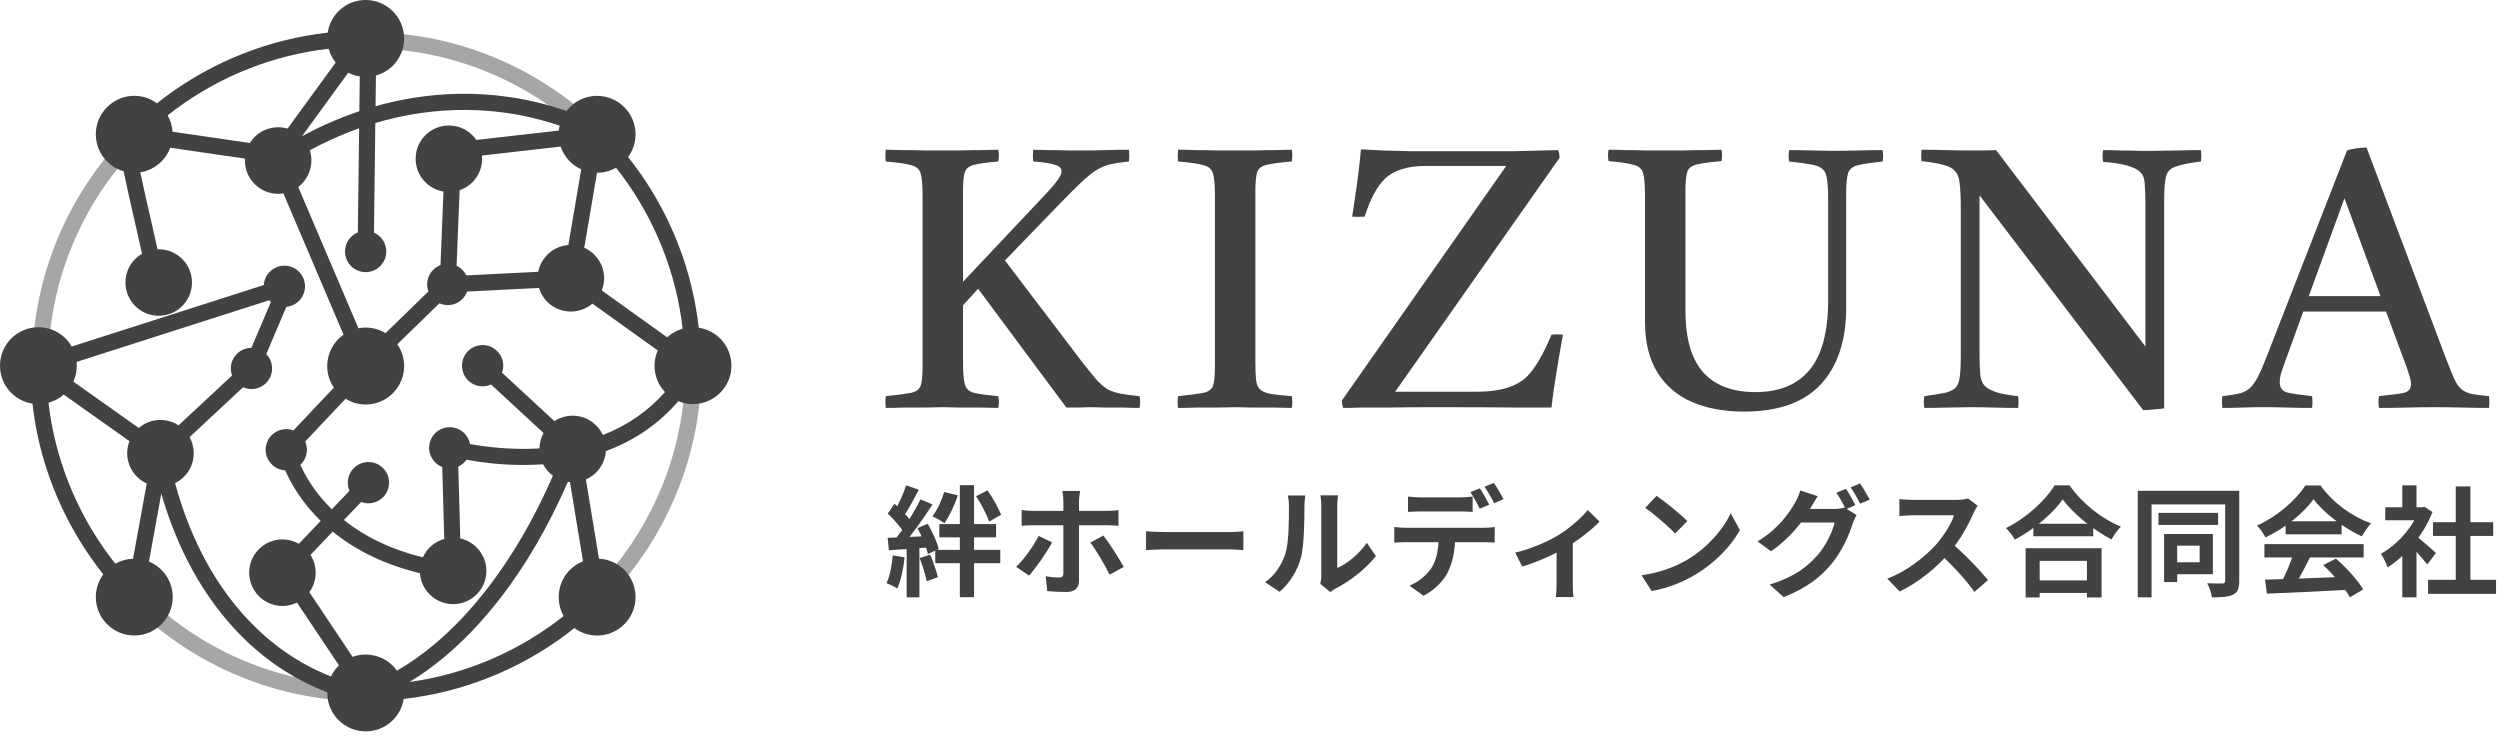 <svg width="503" height="148" viewBox="0 0 503 148" fill="none" xmlns="http://www.w3.org/2000/svg">
<path d="M26.332 26.089C14.169 38.188 6.587 54.884 6.457 73.324C7.572 73.065 8.752 73.186 9.697 73.77C9.705 56.498 16.585 40.807 27.739 29.276C27.277 28.214 26.807 27.148 26.332 26.089Z" fill="#A5A6A5"/>
<path d="M77.827 6.586C77.803 7.932 77.203 9.011 76.291 9.757C93.583 10.426 109.14 17.979 120.294 29.745C121.393 29.291 122.516 28.906 123.651 28.594C112.169 15.944 95.951 7.664 77.827 6.586Z" fill="#A5A6A5"/>
<path d="M140.752 75.658C139.678 75.954 138.701 75.832 137.861 75.422C137.472 90.951 131.532 105.126 121.956 116.033C123.127 115.915 124.315 116.256 125.276 117.143C134.812 105.835 140.7 91.357 141.105 75.54C140.987 75.585 140.87 75.625 140.752 75.658Z" fill="#A5A6A5"/>
<path d="M28.321 118.921C27.94 119.943 27.174 120.843 26.225 121.411C37.898 133.072 53.816 140.475 71.433 141.083C71.181 140.029 71.372 138.845 71.903 137.856C54.894 137.365 39.528 130.213 28.321 118.921Z" fill="#A5A6A5"/>
<path d="M140.586 65.935C139.26 54.144 134.82 42.889 127.717 33.332C127.303 32.777 126.87 32.213 126.371 31.593C128.617 28.548 128.341 24.291 125.6 21.55C122.584 18.533 117.678 18.533 114.665 21.55C114.422 21.793 114.191 22.057 113.984 22.328C98.634 17.009 84.82 18.752 75.56 21.363L75.637 15.188C78.97 14.28 81.309 11.272 81.309 7.732C81.309 3.467 77.838 0 73.577 0C69.693 0 66.49 2.822 65.93 6.568C54.14 7.894 42.885 12.334 33.328 19.437C32.769 19.855 32.205 20.289 31.589 20.784C28.544 18.537 24.287 18.813 21.546 21.554C20.086 23.014 19.279 24.956 19.279 27.023C19.279 29.091 20.082 31.033 21.546 32.493C22.474 33.421 23.613 34.09 24.87 34.451C25.56 37.808 26.322 41.125 27.003 44.085C27.55 46.465 28.081 48.792 28.572 51.054C28.073 51.342 27.611 51.695 27.202 52.109C24.591 54.716 24.591 58.965 27.202 61.572C28.463 62.833 30.145 63.53 31.933 63.53C33.721 63.53 35.404 62.837 36.665 61.572C37.93 60.307 38.623 58.628 38.623 56.84C38.623 55.052 37.926 53.374 36.665 52.109C35.343 50.787 33.543 50.09 31.698 50.158C31.228 47.993 30.721 45.784 30.166 43.359C29.553 40.699 28.868 37.719 28.227 34.666C29.833 34.415 31.313 33.669 32.481 32.497C33.271 31.706 33.875 30.762 34.261 29.724L49.287 31.913C49.279 32.043 49.274 32.173 49.274 32.306C49.274 35.996 52.275 38.996 55.964 38.996C56.317 38.996 56.666 38.968 57.014 38.911L69.121 67.333C67.074 68.773 65.833 71.12 65.833 73.654C65.833 75.207 66.303 76.72 67.167 77.993L59.042 86.596C58.069 86.236 56.982 86.252 56.005 86.657C54.983 87.083 54.184 87.882 53.763 88.907C53.341 89.933 53.341 91.06 53.767 92.082C54.383 93.566 55.798 94.539 57.363 94.628C58.263 96.639 59.784 99.433 62.204 102.316C62.922 103.167 63.696 104.002 64.523 104.805L60.132 109.407C57.554 107.939 54.241 108.341 52.096 110.49C50.831 111.755 50.138 113.433 50.138 115.221C50.138 117.009 50.835 118.688 52.096 119.953C54.148 122.005 57.229 122.479 59.755 121.242L68.193 133.872C67.528 134.517 66.984 135.271 66.591 136.11C52.838 130.677 44.928 119.779 40.687 111.495C37.906 106.062 36.207 100.848 35.23 97.191C37.508 96.084 38.98 93.777 38.98 91.182C38.98 90.055 38.688 88.936 38.141 87.947L48.91 77.916C48.946 77.932 48.983 77.948 49.019 77.964C50.041 78.386 51.172 78.386 52.198 77.96C53.219 77.535 54.018 76.736 54.44 75.71C55.076 74.165 54.707 72.401 53.576 71.234L57.614 61.738C58.028 61.698 58.434 61.596 58.815 61.438C59.836 61.012 60.635 60.214 61.057 59.188C61.478 58.162 61.478 57.035 61.053 56.009C60.173 53.897 57.74 52.891 55.628 53.771C54.136 54.391 53.167 55.794 53.078 57.351L14.434 69.722C13.068 67.338 10.525 65.837 7.732 65.837C3.467 65.837 0 69.308 0 73.569C0 77.429 2.802 80.632 6.528 81.208C7.85 92.958 12.305 104.217 19.437 113.814C19.859 114.386 20.305 114.958 20.779 115.558C19.81 116.876 19.283 118.469 19.283 120.127C19.283 122.195 20.086 124.137 21.55 125.597C24.566 128.613 29.472 128.613 32.485 125.597C33.944 124.137 34.751 122.195 34.751 120.127C34.751 118.06 33.948 116.117 32.485 114.658C31.763 113.936 30.907 113.368 29.967 112.979L32.456 99.311C33.519 103.021 35.209 107.895 37.796 112.951C42.345 121.838 50.884 133.552 65.845 139.289C65.845 139.33 65.845 139.374 65.845 139.415C65.845 143.68 69.316 147.151 73.581 147.151C77.441 147.151 80.644 144.345 81.22 140.623C92.974 139.301 104.233 134.845 113.826 127.713C114.39 127.296 114.953 126.858 115.566 126.367C118.61 128.613 122.868 128.342 125.609 125.597C128.625 122.58 128.625 117.674 125.609 114.662C124.246 113.299 122.426 112.505 120.512 112.412L117.881 96.457C118.651 96.124 119.361 95.646 119.957 95.046C121.104 93.899 121.789 92.37 121.899 90.764C127.713 88.608 132.611 85.23 136.479 80.713C137.411 81.103 138.417 81.301 139.426 81.301C143.692 81.301 147.162 77.831 147.162 73.569C147.15 69.697 144.332 66.494 140.586 65.935ZM26.768 112.416C25.511 112.452 24.291 112.797 23.2 113.413C22.786 112.89 22.397 112.387 22.028 111.893C15.273 102.802 11.04 92.151 9.759 81.034C10.89 80.725 11.941 80.162 12.82 79.388L26.046 88.753C25.746 89.524 25.588 90.351 25.588 91.182C25.588 93.814 27.165 96.202 29.521 97.276L26.768 112.416ZM32.282 84.492C30.672 84.492 29.128 85.072 27.923 86.11L14.758 76.784C15.217 75.783 15.456 74.688 15.456 73.577C15.456 73.322 15.444 73.07 15.415 72.815L54.152 60.412C54.261 60.534 54.379 60.648 54.501 60.753L50.588 69.981C48.938 69.981 47.405 70.97 46.757 72.547C46.359 73.508 46.343 74.583 46.692 75.548L35.923 85.575C34.849 84.873 33.584 84.492 32.282 84.492ZM114.661 32.489C115.318 33.146 116.097 33.681 116.948 34.062L114.349 49.303C111.341 49.53 108.863 51.756 108.292 54.683L93.825 55.409C93.412 54.558 92.714 53.872 91.867 53.471L92.479 38.267C93.444 37.938 94.324 37.395 95.05 36.669C96.473 35.246 97.166 33.263 96.976 31.293L112.808 29.488C113.182 30.616 113.814 31.637 114.661 32.489ZM70.066 14.625C70.796 14.998 71.578 15.249 72.385 15.375L72.3 22.373C67.471 23.995 63.485 25.925 60.757 27.413L70.066 14.625ZM55.964 25.6C53.605 25.6 51.484 26.796 50.276 28.767L34.719 26.5C34.642 25.345 34.301 24.218 33.733 23.212C34.269 22.786 34.763 22.405 35.254 22.04C44.304 15.314 54.955 11.093 66.117 9.808C66.397 10.822 66.879 11.758 67.54 12.577L57.854 25.876C57.25 25.694 56.613 25.6 55.964 25.6ZM59.999 37.622C61.657 36.365 62.658 34.395 62.658 32.29C62.658 31.601 62.549 30.904 62.334 30.243C64.714 28.949 68.128 27.283 72.255 25.819L71.996 46.761C70.978 47.174 70.163 47.977 69.733 49.019C69.312 50.045 69.312 51.172 69.737 52.198C70.163 53.22 70.962 54.018 71.988 54.44C74.104 55.312 76.533 54.302 77.409 52.186C77.83 51.164 77.83 50.033 77.405 49.011C76.991 48.014 76.225 47.235 75.243 46.805L75.515 24.757C84.236 22.158 97.641 20.2 112.602 25.288C112.529 25.612 112.472 25.937 112.44 26.265L95.836 28.159C95.601 27.814 95.338 27.498 95.05 27.206C92.443 24.599 88.194 24.599 85.587 27.206C84.322 28.471 83.628 30.149 83.628 31.938C83.628 33.725 84.326 35.404 85.587 36.669C86.584 37.666 87.849 38.311 89.223 38.534L88.627 53.337C88.583 53.353 88.542 53.37 88.502 53.386C87.48 53.812 86.681 54.61 86.26 55.636C85.862 56.601 85.838 57.659 86.195 58.636L77.571 67.025C76.367 66.291 75 65.906 73.577 65.906C73.087 65.906 72.596 65.955 72.118 66.048L59.999 37.622ZM79.866 134.938C78.426 132.911 76.095 131.691 73.569 131.691C72.677 131.691 71.781 131.849 70.938 132.157L62.245 119.142C63.842 116.932 63.931 113.948 62.476 111.645L66.944 106.962C71.745 110.867 77.64 113.677 84.496 115.327C84.735 118.801 87.638 121.554 91.174 121.554C94.863 121.554 97.864 118.554 97.864 114.865C97.864 111.71 95.621 108.998 92.609 108.333L92.204 93.87C92.873 93.566 93.436 93.096 93.854 92.504C96.619 93.011 100.661 93.554 105.287 93.554C106.633 93.554 107.971 93.505 109.273 93.416C109.585 94.016 109.987 94.568 110.473 95.054C110.712 95.293 110.972 95.516 111.248 95.715C103.317 113.883 93.918 124.182 87.387 129.639C84.922 131.707 82.392 133.487 79.866 134.938ZM114.661 114.67C112.196 117.135 111.726 120.971 113.405 123.943C112.869 124.368 112.375 124.749 111.884 125.114C103.167 131.593 93.014 135.753 82.388 137.213C84.767 135.778 87.135 134.079 89.451 132.145C96.266 126.452 106.066 115.744 114.26 96.935C114.398 96.956 114.532 96.972 114.67 96.98L117.301 112.935C116.316 113.328 115.416 113.916 114.661 114.67ZM121.295 87.529C120.966 86.811 120.508 86.154 119.948 85.595C118.683 84.33 117.005 83.637 115.217 83.637C113.907 83.637 112.638 84.022 111.552 84.731L101.006 74.984C101.359 74.007 101.33 72.953 100.933 71.988C100.507 70.966 99.708 70.168 98.683 69.746C97.657 69.324 96.53 69.324 95.508 69.75C94.482 70.176 93.687 70.974 93.266 72C92.394 74.117 93.404 76.545 95.52 77.421C96.578 77.855 97.774 77.826 98.804 77.364L109.358 87.12C108.843 88.068 108.559 89.139 108.539 90.221C102.778 90.57 97.584 89.885 94.567 89.341C94.515 89.058 94.433 88.778 94.32 88.51C93.44 86.398 91.007 85.392 88.895 86.272C87.869 86.698 87.075 87.496 86.653 88.522C86.231 89.548 86.231 90.675 86.657 91.697C87.087 92.735 87.938 93.554 88.976 93.963L89.382 108.434C87.464 108.969 85.887 110.328 85.076 112.136C78.872 110.619 73.541 108.093 69.202 104.619L72.665 100.994C73.658 101.371 74.741 101.355 75.722 100.941C76.748 100.516 77.542 99.717 77.964 98.691C78.386 97.665 78.386 96.538 77.96 95.516C77.534 94.495 76.736 93.696 75.71 93.274C73.593 92.403 71.165 93.416 70.289 95.528C69.863 96.558 69.883 97.734 70.317 98.752L66.766 102.47C66.032 101.752 65.338 101.01 64.706 100.256C62.589 97.742 61.243 95.318 60.428 93.538C61.673 92.378 62.111 90.529 61.438 88.899C61.43 88.875 61.418 88.851 61.41 88.831L69.527 80.231C70.743 80.981 72.15 81.386 73.581 81.386C77.847 81.386 81.313 77.916 81.313 73.654C81.313 72.081 80.831 70.553 79.935 69.267L88.409 61.025C88.445 61.041 88.477 61.057 88.514 61.069C89.54 61.491 90.671 61.491 91.689 61.065C92.763 60.619 93.594 59.735 93.987 58.661L108.454 57.935C109.289 60.733 111.852 62.683 114.86 62.683C116.453 62.683 117.986 62.111 119.19 61.089L132.331 70.508C131.909 71.477 131.69 72.527 131.69 73.594C131.69 75.576 132.444 77.457 133.791 78.885C130.433 82.692 126.237 85.603 121.295 87.529ZM134.22 67.861L121.08 58.438C121.388 57.655 121.55 56.82 121.55 55.973C121.55 53.305 119.944 50.9 117.548 49.846L120.123 34.751C121.465 34.776 122.774 34.411 123.942 33.746C124.372 34.281 124.753 34.776 125.114 35.266C131.84 44.316 136.061 54.971 137.346 66.133C136.183 66.458 135.116 67.05 134.22 67.861Z" fill="#424242"/>
<path d="M178.22 82.074C178.121 81.334 178.121 80.545 178.22 79.706C180.588 79.459 182.29 79.237 183.326 79.04C184.362 78.793 185.003 78.3 185.25 77.56C185.497 76.82 185.62 75.562 185.62 73.786V39.376C185.62 37.304 185.497 35.824 185.25 34.936C185.003 34.048 184.362 33.481 183.326 33.234C182.29 32.938 180.588 32.691 178.22 32.494C178.121 31.754 178.121 30.965 178.22 30.126C179.207 30.126 180.415 30.151 181.846 30.2C183.326 30.2 184.781 30.225 186.212 30.274C187.643 30.274 188.802 30.274 189.69 30.274C190.627 30.274 191.762 30.274 193.094 30.274C194.475 30.225 195.857 30.2 197.238 30.2C198.669 30.151 199.877 30.126 200.864 30.126C201.012 30.866 201.012 31.655 200.864 32.494C198.595 32.691 196.967 32.913 195.98 33.16C194.993 33.407 194.377 33.9 194.13 34.64C193.883 35.38 193.76 36.638 193.76 38.414V56.692L210.78 38.636C212.655 36.613 213.592 35.232 213.592 34.492C213.592 33.851 213.148 33.407 212.26 33.16C211.372 32.864 209.917 32.642 207.894 32.494C207.795 31.655 207.795 30.866 207.894 30.126C208.733 30.126 209.793 30.151 211.076 30.2C212.359 30.2 213.641 30.225 214.924 30.274C216.207 30.274 217.243 30.274 218.032 30.274C219.611 30.274 221.091 30.249 222.472 30.2C223.903 30.151 225.457 30.126 227.134 30.126C227.233 30.915 227.233 31.705 227.134 32.494C225.605 32.642 224.322 32.839 223.286 33.086C222.299 33.333 221.337 33.752 220.4 34.344C219.512 34.936 218.501 35.775 217.366 36.86C216.231 37.945 214.801 39.376 213.074 41.152L202.196 52.4L217.44 72.454C218.624 73.983 219.611 75.217 220.4 76.154C221.189 77.042 221.954 77.733 222.694 78.226C223.483 78.67 224.371 78.991 225.358 79.188C226.394 79.385 227.701 79.558 229.28 79.706C229.428 80.495 229.428 81.285 229.28 82.074C228.343 82.074 227.233 82.049 225.95 82C224.667 82 223.409 82 222.176 82C220.943 81.951 219.882 81.926 218.994 81.926C218.451 81.926 217.736 81.951 216.848 82C216.009 82 215.245 82 214.554 82L196.794 58.098L193.76 61.428V72.824C193.76 74.896 193.883 76.401 194.13 77.338C194.377 78.226 194.993 78.793 195.98 79.04C197.016 79.287 198.644 79.509 200.864 79.706C201.012 80.495 201.012 81.285 200.864 82.074C199.877 82.074 198.669 82.049 197.238 82C195.857 82 194.451 82 193.02 82C191.639 81.951 190.479 81.926 189.542 81.926C188.605 81.926 187.445 81.951 186.064 82C184.683 82 183.277 82 181.846 82C180.465 82.049 179.256 82.074 178.22 82.074Z" fill="#424242"/>
<path d="M252.578 38.414V72.824C252.578 74.353 252.628 75.562 252.726 76.45C252.825 77.338 253.096 77.979 253.54 78.374C253.984 78.769 254.7 79.065 255.686 79.262C256.673 79.41 258.079 79.558 259.904 79.706C260.052 80.495 260.052 81.285 259.904 82.074C258.918 82.074 257.709 82.049 256.278 82C254.848 82 253.417 82 251.986 82C250.605 81.951 249.446 81.926 248.508 81.926C247.571 81.926 246.387 81.951 244.956 82C243.575 82 242.169 82 240.738 82C239.357 82.049 238.124 82.074 237.038 82.074C236.89 81.334 236.89 80.545 237.038 79.706C239.406 79.459 241.108 79.237 242.144 79.04C243.18 78.793 243.822 78.3 244.068 77.56C244.315 76.82 244.438 75.562 244.438 73.786V39.376C244.438 37.304 244.315 35.824 244.068 34.936C243.822 34.048 243.18 33.481 242.144 33.234C241.108 32.938 239.406 32.691 237.038 32.494C236.94 31.754 236.94 30.965 237.038 30.126C238.074 30.126 239.308 30.151 240.738 30.2C242.218 30.2 243.674 30.225 245.104 30.274C246.535 30.274 247.719 30.274 248.656 30.274C249.594 30.274 250.753 30.274 252.134 30.274C253.516 30.225 254.922 30.2 256.352 30.2C257.783 30.151 258.967 30.126 259.904 30.126C260.052 30.866 260.052 31.655 259.904 32.494C257.586 32.691 255.908 32.913 254.872 33.16C253.836 33.407 253.195 33.9 252.948 34.64C252.702 35.38 252.578 36.638 252.578 38.414Z" fill="#424242"/>
<path d="M313.785 31.754L280.707 78.818H297.209C301.896 78.818 305.275 77.757 307.347 75.636C308.926 74.008 310.529 71.245 312.157 67.348C312.946 67.249 313.711 67.249 314.451 67.348C313.908 70.407 313.44 73.169 313.045 75.636C312.65 78.053 312.354 80.175 312.157 82C311.417 82 309.123 82 305.275 82C301.476 81.951 295.902 81.926 288.551 81.926C284.654 81.926 281.57 81.951 279.301 82C277.032 82 275.231 82 273.899 82C272.567 82.049 271.358 82.074 270.273 82.074C270.076 81.63 269.977 81.137 269.977 80.594L303.055 33.382H286.923C283.174 33.382 280.411 34.245 278.635 35.972C277.056 37.501 275.7 40.042 274.565 43.594C273.776 43.643 272.937 43.643 272.049 43.594C272.444 41.127 272.789 38.784 273.085 36.564C273.381 34.344 273.628 32.173 273.825 30.052C277.032 30.249 280.362 30.373 283.815 30.422C287.318 30.422 291.018 30.422 294.915 30.422C298.911 30.422 302.093 30.422 304.461 30.422C306.878 30.373 308.778 30.323 310.159 30.274C311.54 30.225 312.65 30.2 313.489 30.2C313.588 30.397 313.662 30.644 313.711 30.94C313.76 31.187 313.785 31.458 313.785 31.754Z" fill="#424242"/>
<path d="M323.646 30.126C324.632 30.126 325.816 30.151 327.198 30.2C328.628 30.2 330.034 30.225 331.416 30.274C332.846 30.274 334.03 30.274 334.968 30.274C335.905 30.274 337.064 30.274 338.446 30.274C339.876 30.225 341.307 30.2 342.738 30.2C344.168 30.151 345.377 30.126 346.364 30.126C346.512 30.866 346.512 31.631 346.364 32.42C344.094 32.617 342.442 32.839 341.406 33.086C340.37 33.333 339.728 33.826 339.482 34.566C339.235 35.306 339.112 36.564 339.112 38.34V62.538C339.112 68.063 340.296 72.183 342.664 74.896C345.081 77.56 348.584 78.892 353.172 78.892C358.006 78.892 361.657 77.387 364.124 74.378C366.59 71.369 367.824 66.707 367.824 60.392V40.116C367.824 38.389 367.75 37.057 367.602 36.12C367.503 35.133 367.182 34.418 366.64 33.974C366.146 33.53 365.382 33.234 364.346 33.086C363.31 32.889 361.854 32.691 359.98 32.494C359.832 31.754 359.832 30.989 359.98 30.2C361.312 30.2 362.915 30.225 364.79 30.274C366.664 30.323 368.169 30.348 369.304 30.348C370.537 30.348 372.066 30.323 373.892 30.274C375.766 30.225 377.394 30.2 378.776 30.2C378.924 30.94 378.924 31.705 378.776 32.494C376.506 32.741 374.854 32.987 373.818 33.234C372.782 33.481 372.116 34.023 371.82 34.862C371.573 35.701 371.45 37.131 371.45 39.154V61.946C371.45 68.507 369.748 73.638 366.344 77.338C362.94 80.989 357.784 82.814 350.878 82.814C346.931 82.814 343.453 82.173 340.444 80.89C337.484 79.607 335.165 77.634 333.488 74.97C331.81 72.257 330.972 68.853 330.972 64.758V39.302C330.972 37.23 330.848 35.75 330.602 34.862C330.355 33.974 329.714 33.407 328.678 33.16C327.642 32.864 325.964 32.617 323.646 32.42C323.498 31.68 323.498 30.915 323.646 30.126Z" fill="#424242"/>
<path d="M431.212 82.518L398.282 39.302V70.974C398.282 72.849 398.331 74.304 398.43 75.34C398.529 76.327 398.825 77.091 399.318 77.634C399.811 78.127 400.576 78.547 401.612 78.892C402.648 79.237 404.128 79.509 406.052 79.706C406.151 80.495 406.151 81.285 406.052 82.074C404.572 82.074 402.919 82.049 401.094 82C399.318 81.951 397.813 81.926 396.58 81.926C395.347 81.926 393.817 81.951 391.992 82C390.216 82.049 388.613 82.074 387.182 82.074C387.034 81.334 387.034 80.545 387.182 79.706C388.958 79.459 390.339 79.237 391.326 79.04C392.313 78.793 393.028 78.448 393.472 78.004C393.916 77.511 394.187 76.795 394.286 75.858C394.434 74.921 394.508 73.613 394.508 71.936V41.596C394.508 39.623 394.434 38.069 394.286 36.934C394.187 35.799 393.867 34.961 393.324 34.418C392.831 33.826 392.041 33.407 390.956 33.16C389.92 32.864 388.465 32.617 386.59 32.42C386.541 31.68 386.541 30.915 386.59 30.126C388.119 30.126 389.747 30.151 391.474 30.2C393.201 30.249 394.927 30.274 396.654 30.274C396.901 30.274 397.567 30.274 398.652 30.274C399.787 30.274 400.773 30.249 401.612 30.2L431.656 69.716V41.3C431.656 39.425 431.607 37.97 431.508 36.934C431.459 35.898 431.163 35.133 430.62 34.64C429.584 33.555 427.093 32.864 423.146 32.568C422.998 31.729 422.998 30.94 423.146 30.2C424.083 30.2 425.193 30.225 426.476 30.274C427.808 30.274 429.091 30.299 430.324 30.348C431.557 30.348 432.569 30.348 433.358 30.348C434.591 30.348 436.121 30.323 437.946 30.274C439.771 30.225 441.399 30.2 442.83 30.2C442.929 30.94 442.929 31.705 442.83 32.494C440.462 32.79 438.76 33.135 437.724 33.53C436.688 33.875 436.047 34.541 435.8 35.528C435.553 36.515 435.43 38.118 435.43 40.338V82.148C434.937 82.247 434.271 82.321 433.432 82.37C432.593 82.469 431.853 82.518 431.212 82.518Z" fill="#424242"/>
<path d="M447.137 82.074C447.038 81.285 447.038 80.495 447.137 79.706C448.518 79.558 449.629 79.385 450.467 79.188C451.306 78.991 452.021 78.645 452.613 78.152C453.205 77.609 453.772 76.82 454.315 75.784C454.858 74.699 455.499 73.194 456.239 71.27L472.223 30.274C472.766 30.077 473.407 29.929 474.147 29.83C474.936 29.731 475.603 29.682 476.145 29.682L492.055 71.936C492.746 73.712 493.313 75.118 493.757 76.154C494.201 77.141 494.694 77.856 495.237 78.3C495.78 78.744 496.471 79.065 497.309 79.262C498.148 79.41 499.307 79.558 500.787 79.706C500.886 80.495 500.886 81.285 500.787 82.074C499.061 82.074 497.285 82.049 495.459 82C493.634 81.951 491.809 81.926 489.983 81.926C488.108 81.926 486.209 81.951 484.285 82C482.41 82.049 480.536 82.074 478.661 82.074C478.513 81.334 478.513 80.545 478.661 79.706C481.078 79.459 482.756 79.237 483.693 79.04C484.63 78.793 485.099 78.201 485.099 77.264C485.099 76.869 485.025 76.425 484.877 75.932C484.729 75.439 484.532 74.822 484.285 74.082L480.067 62.686H463.417L459.717 72.898C459.372 73.835 459.1 74.625 458.903 75.266C458.755 75.858 458.681 76.401 458.681 76.894C458.681 77.979 459.174 78.67 460.161 78.966C461.197 79.213 462.874 79.459 465.193 79.706C465.292 80.545 465.292 81.334 465.193 82.074C463.516 82.074 461.863 82.049 460.235 82C458.607 81.951 456.954 81.926 455.277 81.926C453.896 81.926 452.564 81.951 451.281 82C449.999 82.049 448.617 82.074 447.137 82.074ZM464.527 59.578H478.957L471.705 39.894L464.527 59.578Z" fill="#424242"/>
<path d="M193.12 97.624H195.976V120.16H193.12V97.624ZM196.384 99.832L198.688 98.656C199.768 100.192 200.896 102.232 201.424 103.576L199.024 104.944C198.544 103.552 197.44 101.416 196.384 99.832ZM189.976 98.992L192.712 99.664C192.064 101.68 190.984 103.888 190.024 105.28C189.448 104.848 188.272 104.176 187.6 103.864C188.584 102.64 189.448 100.72 189.976 98.992ZM188.992 105.448H200.416V108.112H188.992V105.448ZM188.176 110.632H201.256V113.32H188.176V110.632ZM182.32 97.648L184.864 98.536C183.88 100.408 182.752 102.544 181.816 103.864L179.872 103.072C180.736 101.632 181.768 99.328 182.32 97.648ZM185.2 100.48L187.624 101.488C185.848 104.248 183.496 107.584 181.648 109.624L179.896 108.736C181.744 106.576 183.928 103.048 185.2 100.48ZM178.624 103.336L179.968 101.344C181.264 102.448 182.752 103.984 183.376 105.04L181.912 107.296C181.312 106.144 179.848 104.488 178.624 103.336ZM184.6 106.264L186.64 105.376C187.6 106.984 188.56 109.072 188.872 110.464L186.688 111.472C186.4 110.104 185.512 107.92 184.6 106.264ZM178.6 108.208C180.832 108.136 184.144 107.992 187.36 107.824V110.104C184.336 110.344 181.216 110.56 178.84 110.704L178.6 108.208ZM185.032 112.288L187.144 111.592C187.768 113.032 188.416 114.904 188.704 116.128L186.448 116.944C186.232 115.696 185.608 113.752 185.032 112.288ZM179.632 111.736L182.008 112.144C181.768 114.448 181.24 116.848 180.544 118.384C180.04 118.072 178.96 117.568 178.36 117.328C179.056 115.912 179.44 113.776 179.632 111.736ZM182.416 109.48H184.984V120.184H182.416V109.48Z" fill="#424242"/>
<path d="M217.312 98.776C217.264 99.112 217.096 100.288 217.096 100.888C217.096 102.304 217.096 104.344 217.096 105.736C217.096 107.68 217.096 114.832 217.096 116.848C217.096 118.24 216.304 119.104 214.6 119.104C213.304 119.104 211.912 119.056 210.688 118.912L210.4 115.936C211.432 116.128 212.464 116.2 213.064 116.2C213.688 116.2 213.928 115.984 213.952 115.36C213.952 114.448 213.952 106.864 213.952 105.736C213.952 104.896 213.952 102.328 213.952 100.864C213.952 100.264 213.856 99.208 213.76 98.776H217.312ZM205.552 102.616C206.272 102.712 207.112 102.784 207.88 102.784C209.344 102.784 220.984 102.784 222.688 102.784C223.36 102.784 224.416 102.736 225.04 102.64V105.784C224.296 105.712 223.36 105.688 222.712 105.688C220.984 105.688 209.44 105.688 207.88 105.688C207.16 105.688 206.224 105.712 205.552 105.784V102.616ZM211.672 109.12C210.568 111.232 208.36 114.376 207.04 115.816L204.448 114.04C206.056 112.504 207.976 109.864 208.96 107.824L211.672 109.12ZM221.992 107.752C223.216 109.288 225.136 112.336 226.096 114.064L223.264 115.624C222.232 113.56 220.528 110.656 219.376 109.168L221.992 107.752Z" fill="#424242"/>
<path d="M230.584 106.888C231.472 106.96 233.2 107.056 234.448 107.056C237.28 107.056 245.2 107.056 247.336 107.056C248.464 107.056 249.52 106.936 250.168 106.888V110.68C249.592 110.656 248.368 110.536 247.36 110.536C245.176 110.536 237.28 110.536 234.448 110.536C233.104 110.536 231.496 110.608 230.584 110.68V106.888Z" fill="#424242"/>
<path d="M265.648 117.472C265.768 117.016 265.84 116.368 265.84 115.72C265.84 114.448 265.84 103.672 265.84 101.728C265.84 100.648 265.672 99.712 265.672 99.664H269.224C269.224 99.712 269.056 100.672 269.056 101.752C269.056 103.672 269.056 112.816 269.056 114.28C271.024 113.44 273.376 111.544 275.008 109.216L276.832 111.88C274.84 114.472 271.408 117.064 268.696 118.432C268.192 118.696 267.904 118.96 267.664 119.128L265.648 117.472ZM254.536 117.136C256.672 115.648 257.968 113.44 258.616 111.376C259.312 109.336 259.336 104.776 259.336 101.896C259.336 100.912 259.24 100.288 259.096 99.688H262.624C262.624 99.784 262.456 100.864 262.456 101.848C262.456 104.704 262.384 109.768 261.76 112.192C261.016 114.88 259.528 117.256 257.464 119.08L254.536 117.136Z" fill="#424242"/>
<path d="M283.288 99.904C284.056 100 285.064 100.072 285.856 100.072C287.368 100.072 292.312 100.072 293.728 100.072C294.544 100.072 295.48 100 296.296 99.904V103C295.48 102.952 294.544 102.904 293.728 102.904C292.312 102.904 287.368 102.904 285.88 102.904C285.04 102.904 284.032 102.952 283.288 103V99.904ZM280.528 106.024C281.224 106.12 282.064 106.192 282.808 106.192C284.32 106.192 297.112 106.192 298.528 106.192C299.032 106.192 300.088 106.144 300.736 106.024V109.168C300.136 109.12 299.2 109.096 298.528 109.096C297.112 109.096 284.32 109.096 282.808 109.096C282.112 109.096 281.176 109.12 280.528 109.168V106.024ZM292.792 107.704C292.792 110.848 292.24 113.248 291.232 115.264C290.392 116.92 288.544 118.792 286.408 119.872L283.576 117.832C285.28 117.16 286.984 115.792 287.944 114.376C289.144 112.576 289.456 110.296 289.456 107.728L292.792 107.704ZM297.736 98.248C298.336 99.112 299.2 100.648 299.632 101.536L297.712 102.352C297.232 101.368 296.488 99.952 295.84 99.016L297.736 98.248ZM300.568 97.168C301.192 98.056 302.08 99.592 302.512 100.432L300.616 101.248C300.112 100.24 299.344 98.848 298.672 97.936L300.568 97.168Z" fill="#424242"/>
<path d="M304.857 111.184C308.001 110.488 311.552 108.88 313.448 107.728C315.8 106.312 318.201 104.176 319.448 102.616L321.824 104.944C320.384 106.504 317.48 108.76 314.865 110.296C312.704 111.568 309.008 113.176 306.272 113.992L304.857 111.184ZM313.184 109.624L316.448 109V117.52C316.448 118.384 316.472 119.656 316.616 120.136H313.04C313.112 119.656 313.184 118.384 313.184 117.52V109.624Z" fill="#424242"/>
<path d="M333.296 99.76C334.952 100.888 338.073 103.384 339.488 104.848L337.04 107.344C335.792 106 332.768 103.384 331.016 102.184L333.296 99.76ZM330.272 115.744C334.04 115.216 337.136 113.992 339.464 112.624C343.568 110.176 346.688 106.528 348.224 103.288L350.072 106.648C348.272 109.912 345.081 113.224 341.216 115.552C338.768 117.016 335.672 118.336 332.312 118.912L330.272 115.744Z" fill="#424242"/>
<path d="M371.408 98.344C372.008 99.232 372.848 100.744 373.304 101.632L371.384 102.472C370.88 101.488 370.136 100.048 369.488 99.136L371.408 98.344ZM374.24 97.264C374.864 98.176 375.752 99.688 376.184 100.528L374.264 101.344C373.76 100.36 372.992 98.944 372.344 98.056L374.24 97.264ZM373.544 103.624C373.281 104.104 372.945 104.752 372.753 105.352C372.104 107.488 370.736 110.704 368.576 113.368C366.296 116.152 363.392 118.36 358.88 120.136L356.048 117.616C360.969 116.128 363.633 114.04 365.72 111.664C367.352 109.792 368.744 106.912 369.128 105.136H361.04L362.145 102.4C363.224 102.4 368.24 102.4 369.008 102.4C369.753 102.4 370.544 102.304 371.096 102.112L373.544 103.624ZM365.72 99.832C365.168 100.672 364.544 101.776 364.257 102.28C362.648 105.184 359.768 108.568 356.336 110.92L353.624 108.928C357.848 106.36 359.936 103.264 361.136 101.2C361.496 100.624 362 99.496 362.216 98.68L365.72 99.832Z" fill="#424242"/>
<path d="M397.905 101.752C397.713 102.016 397.281 102.736 397.065 103.24C396.081 105.52 394.305 108.784 392.241 111.184C389.552 114.28 385.928 117.256 382.208 119.008L379.712 116.416C383.6 114.976 387.297 112.048 389.552 109.552C391.136 107.752 392.6 105.376 393.152 103.672C392.145 103.672 386.024 103.672 384.992 103.672C384.008 103.672 382.688 103.792 382.16 103.84V100.408C382.808 100.504 384.297 100.576 384.992 100.576C386.264 100.576 392.409 100.576 393.465 100.576C394.521 100.576 395.457 100.456 395.961 100.288L397.905 101.752ZM392.552 109.192C395.024 111.208 398.432 114.784 399.992 116.704L397.257 119.08C395.48 116.608 392.865 113.752 390.297 111.424L392.552 109.192Z" fill="#424242"/>
<path d="M409.112 105.376H421.16V107.896H409.112V105.376ZM408.824 116.776H421.208V119.296H408.824V116.776ZM407.552 110.296H422.84V120.208H419.888V112.84H410.384V120.208H407.552V110.296ZM415.017 100.48C413.049 103.288 409.352 106.456 405.392 108.568C405.008 107.896 404.216 106.84 403.592 106.24C407.745 104.224 411.608 100.6 413.384 97.648H416.384C419 101.344 422.865 104.392 426.728 105.952C426.008 106.672 425.336 107.656 424.832 108.544C421.136 106.6 417.104 103.336 415.017 100.48Z" fill="#424242"/>
<path d="M434.288 103.192H446.288V105.616H434.288V103.192ZM435.416 107.44H438.056V117.112H435.416V107.44ZM436.856 107.44H445.232V115.528H436.856V113.128H442.568V109.792H436.856V107.44ZM430.112 98.752H449.312V101.488H432.896V120.184H430.112V98.752ZM447.704 98.752H450.536V116.872C450.536 118.36 450.249 119.176 449.312 119.632C448.401 120.112 447.081 120.184 445.04 120.184C444.944 119.392 444.512 118.072 444.08 117.352C445.352 117.4 446.745 117.4 447.152 117.4C447.56 117.376 447.704 117.232 447.704 116.824V98.752Z" fill="#424242"/>
<path d="M455.72 116.632C460.016 116.512 466.689 116.272 472.737 116.008L472.641 118.648C466.76 118.984 460.424 119.272 456.104 119.44L455.72 116.632ZM455.6 109.48H475.569V112.168H455.6V109.48ZM459.872 104.872H471.129V107.512H459.872V104.872ZM461.48 111.232L464.768 112.144C463.641 114.4 462.344 116.896 461.264 118.504L458.745 117.664C459.729 115.912 460.88 113.248 461.48 111.232ZM467.432 113.704L469.977 112.384C472.137 114.232 474.368 116.752 475.473 118.576L472.809 120.184C471.801 118.36 469.496 115.624 467.432 113.704ZM465.488 100.432C463.544 103.168 459.801 106.24 455.816 108.136C455.48 107.44 454.712 106.36 454.112 105.736C458.216 103.936 462.056 100.504 463.832 97.672H466.88C469.424 101.2 473.24 103.936 477.056 105.304C476.36 106.024 475.713 107.056 475.185 107.92C471.585 106.24 467.529 103.216 465.488 100.432Z" fill="#424242"/>
<path d="M488.528 116.656H502.208V119.488H488.528V116.656ZM489.512 105.064H501.632V107.824H489.512V105.064ZM494.096 97.864H497.048V118.024H494.096V97.864ZM479.912 102.064H487.784V104.68H479.912V102.064ZM483.344 110.272L486.2 106.864V120.184H483.344V110.272ZM483.344 97.648H486.2V103.288H483.344V97.648ZM485.912 107.68C486.752 108.256 489.464 110.656 490.112 111.256L488.36 113.584C487.424 112.336 485.408 110.128 484.328 109.072L485.912 107.68ZM486.728 102.064H487.304L487.808 101.968L489.416 103.024C487.592 107.704 483.968 111.904 480.392 114.16C480.128 113.392 479.456 111.976 479.024 111.424C482.288 109.648 485.456 106.12 486.728 102.592V102.064Z" fill="#424242"/>
</svg>
